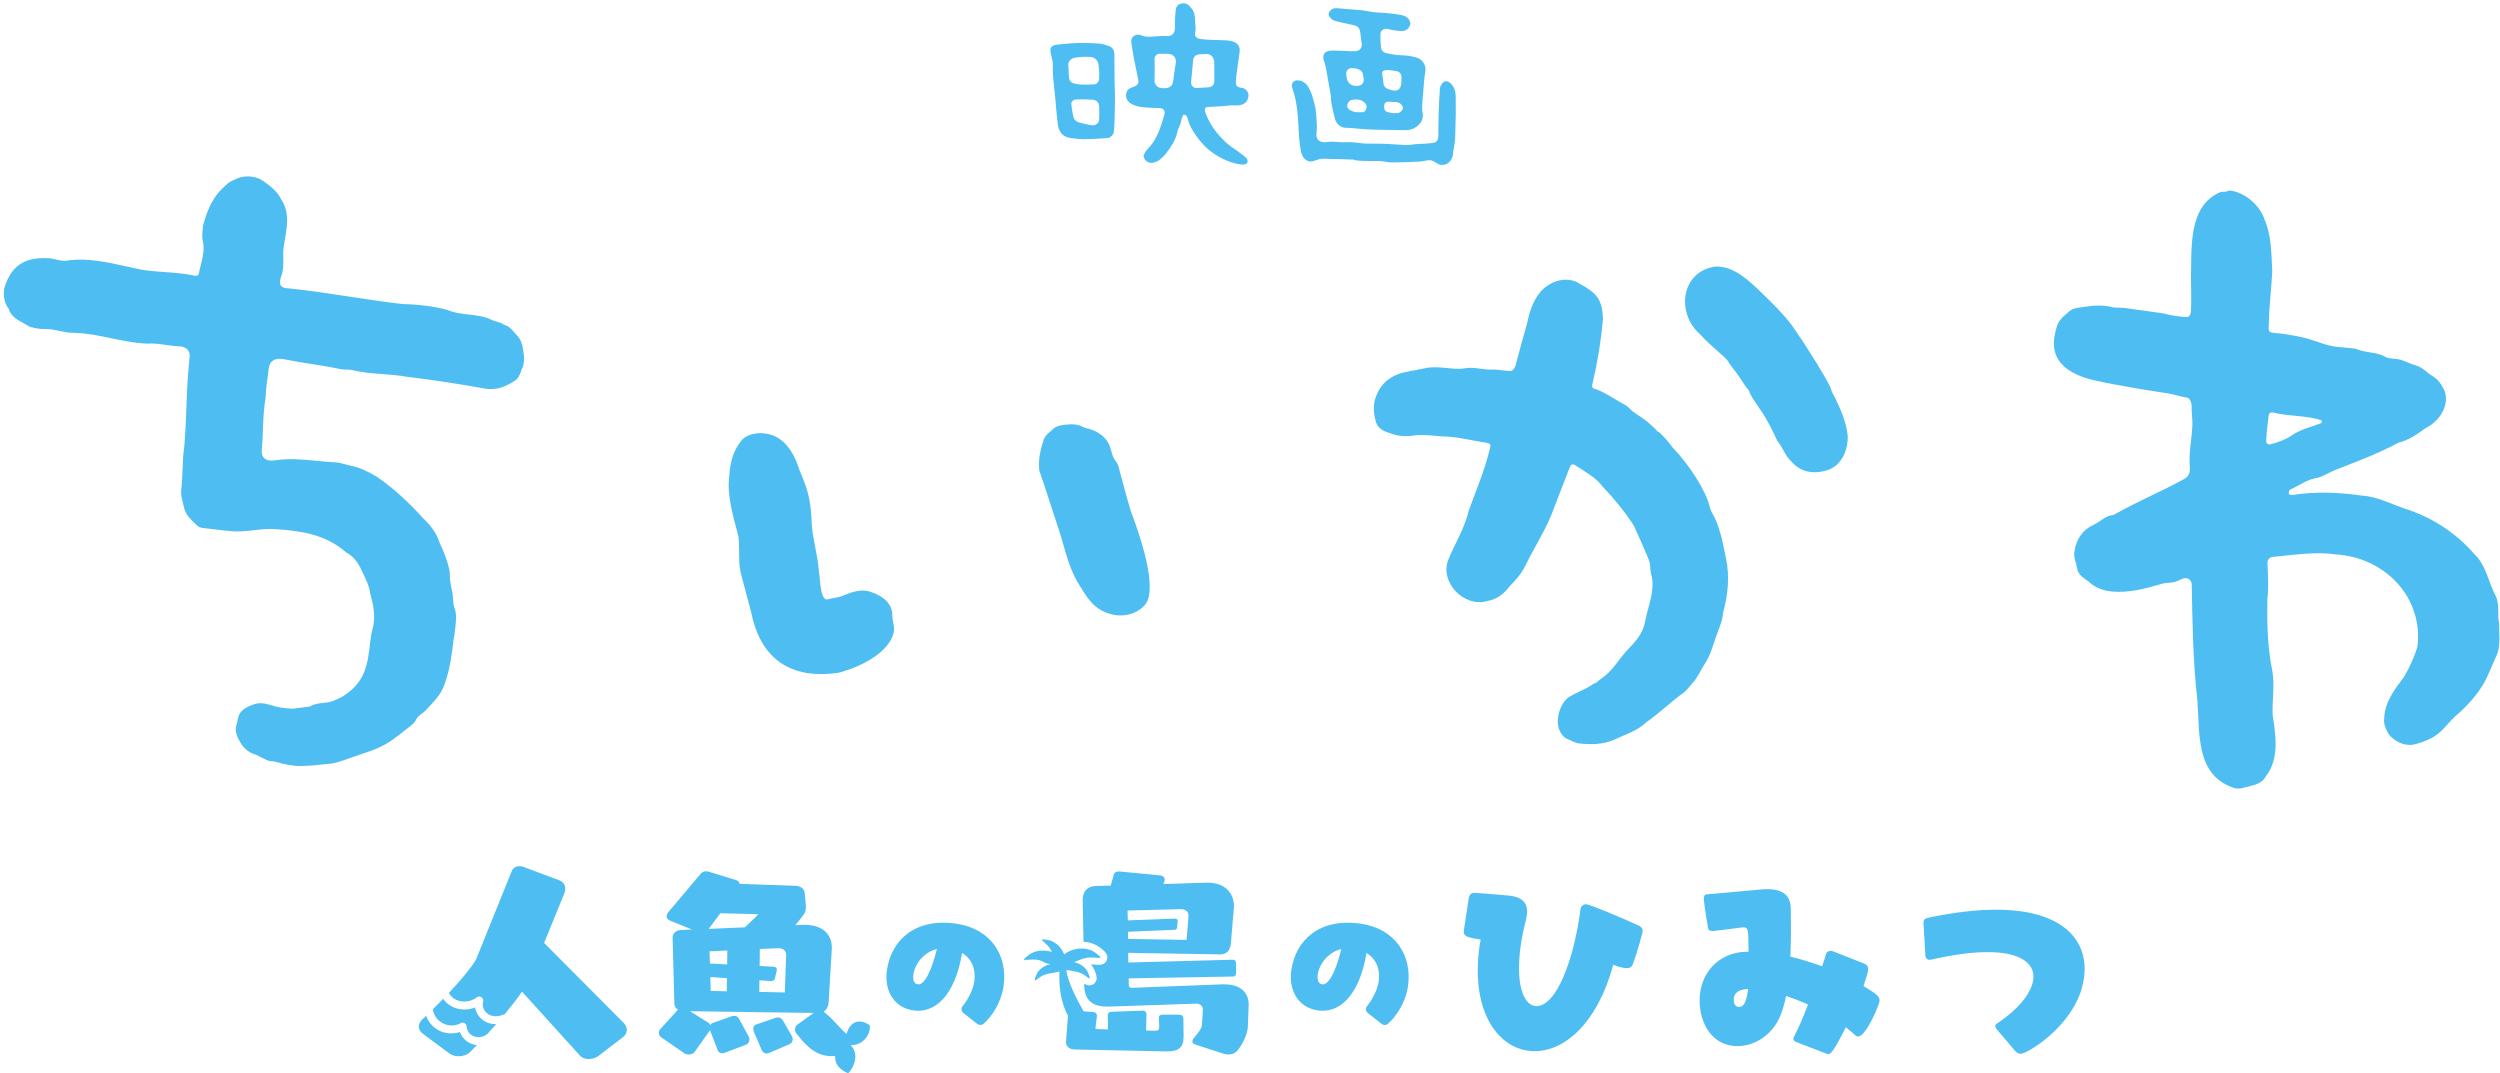 <svg 
 xmlns="http://www.w3.org/2000/svg"
 xmlns:xlink="http://www.w3.org/1999/xlink"
 width="573px" height="246px">
<path fill-rule="evenodd"  fill="rgb(78, 190, 242)"
 d="M572.426,149.699 C571.845,151.159 571.155,152.575 570.549,154.026 C569.116,157.686 566.472,160.794 563.596,163.450 C562.509,164.246 561.003,165.989 560.188,166.878 C558.155,169.092 556.228,169.787 553.723,170.534 C551.580,171.174 549.542,170.258 548.072,168.930 C547.157,168.104 546.200,165.932 546.458,164.748 C546.540,160.975 548.746,158.143 550.924,155.244 C552.256,153.073 553.278,150.723 554.070,148.302 C555.495,136.853 546.587,127.750 535.353,127.069 C530.611,126.391 525.918,127.176 521.249,127.609 C520.154,127.642 519.668,128.191 519.712,129.266 C519.823,131.943 520.002,134.622 519.684,137.283 C519.577,142.849 519.700,148.413 520.840,153.888 C521.376,157.214 520.766,160.546 520.894,163.885 C521.599,168.575 522.485,173.881 519.339,177.914 C518.153,180.098 515.743,180.009 513.705,180.703 C513.279,180.710 512.878,180.717 512.452,180.724 C503.184,177.996 504.222,168.368 503.642,160.568 C502.631,151.662 502.500,142.886 502.346,133.926 C502.329,132.971 501.402,132.280 500.490,132.565 C499.551,132.859 499.470,133.087 498.407,133.401 C498.050,133.507 496.173,133.622 495.805,133.726 C493.361,134.418 490.796,135.187 488.232,135.484 C484.288,135.941 481.076,135.535 478.754,133.320 C477.604,132.488 476.272,131.780 476.069,130.227 C475.806,128.555 475.189,128.007 475.491,126.188 C475.918,123.622 477.304,121.424 479.847,120.294 C481.377,119.576 482.610,118.191 484.359,118.028 C484.486,118.028 484.614,117.915 484.739,117.850 C490.779,114.496 494.994,112.854 500.603,109.797 C501.945,109.066 501.970,107.771 501.918,107.178 C501.607,103.630 502.360,100.972 502.494,97.304 C502.539,96.068 502.266,94.210 502.311,92.977 C502.349,92.417 501.898,91.214 501.335,91.149 C499.514,90.903 498.458,90.371 496.639,90.113 C493.980,89.737 485.371,88.394 479.997,87.162 C474.401,85.880 469.473,82.905 471.027,76.364 C471.462,74.534 471.526,74.081 472.656,72.799 C472.921,72.498 473.648,71.962 473.928,71.671 C475.019,70.545 476.014,70.609 477.379,70.388 C479.821,69.992 481.973,69.811 484.373,70.454 C484.789,70.565 486.320,70.487 486.962,70.586 C488.652,70.847 490.834,71.095 492.575,71.362 C494.443,71.649 495.783,71.743 497.296,72.182 C498.573,72.439 499.213,72.522 500.509,72.638 C501.629,72.816 502.117,72.456 502.181,71.105 C502.297,68.626 502.177,66.159 502.171,63.678 C502.366,56.897 501.432,47.119 509.000,43.991 C509.340,43.908 509.734,44.007 510.083,43.949 C510.483,43.862 510.899,43.623 511.274,43.678 C514.770,44.269 517.896,47.012 519.052,50.340 C520.649,54.066 520.583,58.150 520.805,62.137 C520.617,66.245 520.047,70.281 520.017,74.432 C520.010,75.434 519.661,76.180 521.105,76.287 C522.732,76.407 526.174,76.875 528.709,77.569 C531.040,78.207 533.220,79.256 535.621,79.489 C537.038,79.646 538.480,79.724 539.885,79.919 C542.104,80.949 544.673,80.561 546.818,81.847 C547.847,82.329 549.240,82.137 550.337,82.491 C551.490,82.885 552.594,83.433 553.761,83.771 C555.323,84.224 556.314,85.487 557.632,86.263 C558.756,86.926 559.390,87.889 560.018,88.968 C561.866,92.434 559.189,96.619 555.945,98.104 C554.023,99.561 552.064,100.880 549.684,101.482 C544.800,104.126 539.962,105.843 534.837,107.888 C533.630,108.369 532.398,109.309 530.771,109.594 C528.661,109.963 526.978,111.305 525.006,112.158 C524.940,112.187 524.683,112.364 524.657,112.601 C524.631,112.839 524.493,113.035 524.675,113.277 C524.859,113.522 525.491,113.446 525.623,113.426 C530.892,112.608 536.090,112.856 541.341,113.590 C545.147,113.812 548.596,115.831 552.209,116.920 C558.014,118.940 563.111,122.384 567.129,127.005 C569.794,129.491 570.297,133.275 571.923,136.402 C573.007,138.467 572.335,140.738 572.799,142.968 C572.753,145.197 573.145,147.553 572.426,149.699 ZM525.167,99.876 C527.201,98.417 529.635,97.886 531.937,97.009 C532.279,96.879 532.266,96.389 531.917,96.278 C528.417,95.167 524.636,95.471 521.045,94.564 C520.348,94.436 520.031,94.655 519.959,95.354 C519.778,97.282 519.436,99.170 519.417,101.102 C519.412,101.603 519.881,101.973 520.365,101.843 C522.080,101.384 523.698,100.839 525.167,99.876 ZM463.177,241.534 C462.757,241.534 462.245,241.348 461.873,240.882 L457.683,235.952 C457.403,235.626 457.310,235.347 457.310,235.161 C457.310,234.696 457.822,234.556 457.962,234.417 C463.130,230.927 466.063,226.973 466.063,223.856 C466.063,220.600 462.804,218.227 455.588,218.227 C452.189,218.227 447.906,218.739 442.644,219.948 C442.505,219.995 442.412,219.995 442.273,219.995 C441.807,219.995 441.341,219.715 441.295,219.018 L440.876,211.760 L440.876,211.574 C440.876,210.737 441.202,210.504 442.086,210.318 C448.045,209.062 453.166,208.504 457.497,208.504 C472.022,208.504 477.796,214.785 477.796,222.042 C477.796,233.718 464.760,241.534 463.177,241.534 ZM425.905,237.579 C425.671,237.579 425.439,237.487 425.253,237.300 C424.555,236.649 423.809,236.044 423.065,235.440 C420.132,241.302 419.527,241.581 419.061,241.581 C418.875,241.581 418.688,241.534 418.455,241.441 L411.704,238.835 C411.286,238.696 411.053,238.417 411.053,238.091 C411.053,237.905 411.099,237.673 411.239,237.487 C412.124,235.858 413.287,233.161 414.405,230.229 C412.729,229.485 411.053,228.833 409.377,228.276 C409.051,229.857 408.632,231.299 408.166,232.555 C406.304,237.253 402.160,239.766 398.250,239.766 C392.245,239.766 389.544,234.323 389.544,229.345 C389.544,223.251 393.641,218.367 400.159,218.134 L400.764,218.134 C400.764,212.691 400.624,212.551 399.507,212.551 C399.274,212.551 398.995,212.598 398.669,212.644 C397.040,212.877 392.989,213.389 392.570,213.389 C391.639,213.389 391.499,212.970 391.453,212.551 C391.453,212.551 390.707,208.225 390.522,206.271 L390.522,205.945 C390.522,205.248 390.754,205.015 391.220,204.968 C391.919,204.968 398.809,204.271 403.743,203.852 C404.209,203.806 404.674,203.806 405.094,203.806 C408.725,203.806 410.447,205.248 410.447,208.411 C410.447,209.807 410.494,211.295 410.494,212.924 C410.494,214.924 410.447,217.111 410.355,219.250 C412.776,219.855 415.243,220.600 417.618,221.483 C418.036,220.320 418.362,219.297 418.549,218.553 C418.688,218.180 419.107,217.948 419.619,217.948 C419.759,217.948 419.945,217.994 420.132,218.041 L427.209,220.832 C427.720,221.018 428.186,221.391 428.186,222.135 C428.186,222.693 427.767,224.088 427.115,225.996 C430.095,227.810 430.793,228.368 430.793,229.299 C430.793,230.368 427.627,237.579 425.905,237.579 ZM399.972,226.741 C398.389,226.880 397.365,227.717 397.365,229.159 C397.365,230.741 398.343,230.788 398.529,230.788 C400.019,230.788 400.345,228.880 400.671,226.694 C400.438,226.694 400.159,226.694 399.972,226.741 ZM417.980,107.988 C415.188,108.697 412.464,107.983 410.613,105.802 C409.101,104.502 408.637,102.486 407.339,101.017 C406.264,98.656 405.055,96.196 403.550,94.022 C402.755,92.787 401.722,91.501 401.013,90.001 C400.906,89.777 400.899,89.542 400.796,89.380 C400.723,89.266 400.239,88.802 400.166,88.687 C398.935,86.769 397.971,85.350 396.704,83.798 C396.396,83.421 396.109,82.772 395.676,82.298 C395.275,81.858 393.798,80.618 392.218,79.161 C391.303,78.318 390.354,77.402 389.558,76.527 C384.098,71.679 385.311,62.142 393.223,61.083 C397.502,60.962 400.993,64.443 403.857,67.197 C406.327,69.596 408.535,71.728 410.616,74.451 C411.066,75.040 411.859,76.276 412.273,76.896 C412.567,77.335 412.714,77.439 412.987,77.897 C415.149,81.293 417.505,84.865 419.507,88.681 C419.623,88.902 419.679,89.352 419.792,89.573 C419.848,89.683 419.966,90.007 420.025,90.116 C421.915,93.634 423.270,97.057 423.513,100.128 C423.486,103.786 421.729,107.265 417.980,107.988 ZM394.570,123.171 C394.777,123.917 395.099,125.579 395.620,128.070 C396.471,132.141 396.051,136.385 394.944,140.374 C394.827,142.393 393.876,144.215 393.251,146.125 C392.532,148.183 391.975,150.274 390.741,152.146 C389.752,153.646 389.101,155.350 387.916,156.569 C387.326,157.175 386.711,158.162 385.803,158.821 C382.785,161.014 380.419,163.361 377.363,165.524 C375.343,167.492 372.629,168.287 370.120,169.472 C367.490,170.680 364.727,170.686 361.932,170.399 C361.573,170.362 361.105,170.210 360.795,170.077 C360.091,169.776 359.664,169.535 358.923,169.223 C358.730,169.141 358.327,168.727 358.294,168.693 C355.841,166.205 357.389,161.228 359.606,159.771 C361.017,158.845 363.690,157.868 365.028,156.856 C365.418,156.560 365.632,156.674 365.974,156.375 C366.348,156.049 366.477,155.902 366.890,155.628 C369.654,153.792 370.818,151.304 373.094,148.870 C374.860,147.047 376.578,145.179 377.046,142.491 C377.738,138.778 379.569,135.080 378.357,131.258 C378.283,130.979 378.243,130.331 378.238,130.052 C378.219,128.915 377.911,128.292 377.496,127.314 C376.509,124.990 375.499,122.676 374.436,120.386 C372.354,117.223 370.005,114.331 367.382,111.589 C365.714,109.379 363.419,108.209 361.166,106.709 C360.251,106.099 359.987,106.586 359.770,107.159 C358.376,110.826 356.897,114.473 355.520,118.146 C353.859,122.152 351.482,125.774 349.607,129.670 C348.728,131.469 347.416,132.939 346.036,134.357 C344.665,136.153 343.054,137.409 340.782,137.781 C335.641,139.255 329.998,133.557 331.904,128.422 C333.446,124.561 335.715,121.090 336.659,116.969 C338.422,112.116 340.246,107.947 341.467,102.886 C341.762,101.842 341.720,101.781 340.686,101.468 C337.294,100.997 334.037,100.055 330.602,100.032 C329.872,100.028 325.935,99.427 323.609,99.881 C322.451,100.053 320.591,99.957 319.329,99.538 C317.342,98.879 315.594,98.492 315.196,96.009 C314.814,94.912 314.795,92.713 315.121,91.636 C315.969,88.829 317.531,86.922 320.264,85.827 C321.963,85.146 324.346,84.913 326.490,84.416 C329.610,83.692 333.150,84.892 335.684,84.422 C337.833,84.024 339.945,84.791 341.842,84.708 C343.422,84.639 344.660,85.025 346.257,85.025 C346.820,85.025 347.264,84.131 347.400,83.633 C348.318,80.272 349.100,77.198 350.076,73.853 C350.520,71.516 351.340,69.160 352.774,67.258 C354.871,64.507 359.063,62.989 362.143,65.082 C365.977,67.172 367.298,68.673 367.391,73.179 C366.939,78.306 366.118,83.201 364.946,88.209 C364.749,89.053 365.440,89.097 365.901,89.237 C368.302,90.193 370.228,91.611 372.502,92.829 C373.232,93.220 373.804,94.062 374.477,94.472 C376.111,95.648 377.204,96.216 378.658,97.618 C379.321,98.257 379.617,98.535 379.718,98.676 C379.998,99.068 380.138,98.918 380.427,99.198 C381.411,100.150 382.469,101.297 383.255,102.434 C387.221,106.523 390.918,112.447 391.792,115.848 C392.530,118.719 392.881,117.081 394.570,123.171 ZM333.648,26.820 C333.586,27.520 333.603,30.058 333.523,31.671 C333.466,32.823 333.217,33.722 333.060,34.869 C333.024,35.129 333.046,35.400 332.985,35.653 C332.833,36.288 332.543,36.842 332.026,37.280 C331.337,37.864 330.259,37.980 329.502,37.512 C329.232,37.345 328.946,37.202 328.680,37.028 C328.096,36.646 327.484,36.670 326.829,36.814 C326.233,36.945 325.621,37.035 325.012,37.061 C323.046,37.143 321.078,37.229 319.110,37.230 C318.243,37.231 317.377,37.025 316.509,36.924 C316.247,36.894 315.980,36.898 315.715,36.897 C313.860,36.887 311.1,36.988 310.167,36.582 C310.111,36.569 310.050,36.572 309.991,36.571 C307.700,36.502 305.410,36.411 303.118,36.384 C302.615,36.378 302.093,36.557 301.609,36.732 C300.880,36.997 300.213,37.213 299.457,36.732 C298.662,36.227 298.332,35.481 298.171,34.643 C297.767,32.534 297.689,30.638 297.583,28.499 C297.463,26.071 297.237,23.649 296.552,21.298 C296.437,20.904 296.288,20.521 296.170,20.129 C295.864,19.118 296.454,18.354 297.504,18.416 C298.382,18.467 299.109,18.887 299.610,19.565 C300.021,20.120 300.332,20.770 300.575,21.419 C300.883,22.241 301.097,23.100 301.313,23.953 C301.457,24.520 301.574,25.100 301.628,25.682 C301.728,26.764 301.793,27.851 301.831,28.938 C301.849,29.462 301.782,29.990 301.736,30.515 C301.653,31.486 301.953,32.191 302.743,32.467 C303.193,32.623 303.737,32.634 304.216,32.561 C305.071,32.430 305.900,32.471 306.758,32.556 C307.810,32.661 308.881,32.552 309.941,32.610 C310.959,32.665 311.970,32.858 312.988,32.911 C314.017,32.964 315.052,32.893 316.084,32.925 C317.584,32.972 319.086,33.021 320.580,33.149 C321.580,33.234 322.554,33.319 323.563,33.149 C324.539,32.986 325.545,33.008 326.538,32.934 C327.207,32.884 327.880,32.839 328.543,32.738 C329.186,32.639 329.648,32.060 329.661,31.355 C329.695,29.591 329.677,27.826 329.733,26.063 C329.794,24.130 329.895,22.197 330.026,20.267 C330.050,19.913 330.247,19.534 330.461,19.235 C331.004,18.478 331.726,18.422 332.425,19.051 C333.398,19.927 333.668,21.067 333.652,22.324 C333.633,23.823 333.709,26.121 333.648,26.820 ZM326.269,20.280 C326.141,21.769 326.026,23.016 325.945,24.507 C325.920,24.966 326.009,25.434 326.075,25.894 C326.192,26.711 326.092,27.469 325.575,28.145 C324.740,29.236 323.630,29.788 322.264,29.831 C321.674,29.849 320.494,29.816 320.494,29.807 C317.994,29.757 315.491,29.774 312.997,29.631 C311.451,29.543 309.915,29.309 308.357,29.283 C307.263,29.265 306.248,28.363 305.980,27.231 C305.557,25.438 305.056,23.897 305.021,22.033 C305.020,21.975 305.022,21.915 305.012,21.857 C304.633,19.690 304.261,17.522 303.864,15.358 C303.780,14.900 303.621,14.451 303.462,14.011 C302.967,12.636 303.573,11.661 305.058,11.605 C306.174,11.563 307.295,11.658 308.413,11.689 C309.179,11.710 309.946,11.758 310.710,11.735 C311.631,11.708 312.254,10.888 312.111,10.001 C311.989,9.249 311.875,8.494 311.809,7.736 C311.693,6.384 311.282,5.950 309.969,5.697 C308.698,5.453 307.441,5.139 306.182,4.842 C305.620,4.709 305.150,4.410 304.799,3.946 C304.424,3.452 304.430,2.967 304.840,2.507 C305.233,2.065 305.737,1.827 306.333,1.870 C307.681,1.968 309.028,2.076 310.373,2.204 C311.475,2.309 312.595,2.353 313.669,2.593 C315.398,2.980 317.161,2.863 318.895,3.105 C319.701,3.218 320.513,3.309 321.309,3.473 C321.699,3.553 322.093,3.725 322.425,3.946 C323.030,4.350 323.369,5.178 323.211,5.675 C322.945,6.518 322.269,7.115 321.426,7.111 C320.671,7.107 319.914,7.001 319.164,6.900 C318.765,6.847 318.382,6.693 317.985,6.614 C317.251,6.467 316.414,6.999 316.393,7.747 C316.363,8.831 316.406,9.928 316.557,11.000 C316.646,11.633 317.174,12.089 317.829,12.209 C318.893,12.403 319.946,12.634 321.046,12.658 C322.233,12.684 323.424,12.832 324.585,13.155 C325.840,13.502 327.022,14.803 326.675,16.526 C326.428,17.756 326.378,19.026 326.269,20.280 ZM312.513,17.753 C312.469,17.533 312.417,17.314 312.393,17.092 C312.320,16.432 311.877,16.059 311.323,15.855 C310.883,15.694 310.393,15.638 309.921,15.600 C309.138,15.537 308.494,16.197 308.554,16.969 C308.582,17.321 308.623,17.675 308.703,18.018 C308.957,19.091 309.743,19.693 310.861,19.699 C312.179,19.707 312.768,19.012 312.513,17.753 ZM312.757,23.523 C311.924,22.715 310.875,22.718 309.851,22.904 C309.305,23.004 308.911,23.470 308.801,24.059 C308.696,24.620 309.048,25.026 309.464,25.251 C309.919,25.496 310.486,25.716 310.978,25.716 C311.470,25.716 311.939,25.707 312.291,25.721 C312.834,25.742 313.157,25.082 313.211,24.596 C313.270,24.068 313.054,23.811 312.757,23.523 ZM321.212,17.702 C321.205,16.902 320.756,16.397 319.952,16.270 C319.292,16.167 317.615,15.872 317.041,16.247 C316.672,16.489 316.821,17.359 316.980,18.112 C317.020,18.299 317.042,18.493 317.051,18.685 C317.115,20.064 317.607,20.256 318.888,20.632 C320.033,20.968 320.974,20.779 321.180,19.139 C321.252,18.566 321.216,18.283 321.212,17.702 ZM320.739,23.621 C320.192,23.312 319.612,23.424 319.041,23.369 C317.649,23.158 317.242,23.460 317.242,24.445 C317.242,25.430 317.638,25.685 318.883,25.871 C319.383,25.965 319.915,25.954 320.426,25.911 C320.878,25.873 321.542,25.203 321.548,24.827 C321.557,24.253 321.230,23.899 320.739,23.621 ZM311.996,211.726 C319.699,212.883 323.783,218.930 322.695,226.158 C322.149,229.786 320.031,233.001 318.093,234.671 C317.693,235.016 317.101,235.013 316.686,234.687 L313.499,232.183 C313.003,231.794 312.932,231.081 313.331,230.592 C314.449,229.221 315.689,226.997 315.994,224.966 C316.408,222.220 315.443,219.784 313.208,218.413 C311.472,228.722 306.645,232.284 302.016,231.588 C297.350,230.887 295.311,226.738 295.980,222.292 C297.003,215.498 302.410,210.286 311.996,211.726 ZM303.063,225.610 C304.474,225.822 306.146,222.822 307.427,217.507 C304.468,218.245 302.404,220.892 302.056,223.205 C301.888,224.325 302.015,225.453 303.063,225.610 ZM283.933,240.408 C283.267,241.338 282.469,241.692 281.583,241.692 C281.140,241.692 280.652,241.604 280.165,241.426 L273.914,239.389 C273.470,239.256 273.293,238.946 273.293,238.636 C273.293,238.459 273.382,238.237 273.514,238.060 C274.845,236.465 275.465,235.712 275.510,234.649 L275.687,231.504 L275.687,231.415 C275.687,230.485 275.022,230.042 274.180,230.042 L274.047,230.042 L254.319,230.706 L253.699,230.706 C251.615,230.706 248.600,230.175 248.512,225.966 L248.502,225.416 C248.851,225.659 249.215,225.850 249.697,225.850 C250.237,225.850 250.742,225.588 251.050,225.148 C251.607,224.351 251.289,223.486 250.982,222.649 C250.766,222.062 250.447,221.521 250.041,221.040 C250.062,221.040 250.083,221.039 250.104,221.039 C250.484,221.039 250.854,221.072 251.180,221.100 C251.456,221.124 251.695,221.144 251.916,221.144 C253.216,221.144 253.620,220.259 253.713,219.988 C254.140,218.741 253.098,217.934 252.178,217.221 C251.099,216.386 249.772,215.929 248.329,215.850 L248.158,206.343 L248.158,206.210 C248.158,204.216 249.310,203.109 251.172,203.065 L254.585,202.976 L255.250,200.540 C255.428,199.920 255.870,199.743 256.359,199.743 L256.580,199.743 L265.801,200.628 C266.643,200.717 266.954,201.116 266.954,201.603 C266.954,201.825 266.910,202.046 266.777,202.312 L266.643,202.622 L276.530,202.312 L276.839,202.312 C280.785,202.312 282.824,204.704 282.824,207.761 C282.824,207.938 282.780,208.159 282.780,208.336 L282.115,216.266 C281.982,217.860 281.096,218.746 279.676,218.746 L279.588,218.746 L258.575,218.392 L258.619,220.606 L282.526,219.966 C282.970,219.966 283.280,220.233 283.280,220.587 L283.324,223.068 C283.324,223.466 283.059,223.820 282.659,223.820 L258.708,224.239 L258.708,225.612 C258.708,226.232 258.974,226.410 259.461,226.410 L280.076,225.612 L280.563,225.612 C284.509,225.612 286.193,227.650 286.193,230.175 L286.193,230.352 L286.016,235.225 C285.971,236.864 285.041,238.813 283.933,240.408 ZM271.963,215.424 L272.406,210.064 L272.406,209.887 C272.406,209.045 271.874,208.381 270.633,208.381 L270.500,208.381 L258.442,208.691 L258.486,210.950 L269.259,210.551 C269.658,210.551 269.924,210.729 269.924,211.039 L269.924,211.127 L269.791,212.634 C269.747,212.988 269.437,213.121 269.037,213.121 L258.530,213.564 L258.530,215.202 L271.963,215.424 ZM282.640,24.149 C281.918,24.098 281.181,24.277 280.450,24.322 C279.540,24.378 278.269,24.462 277.358,24.483 C276.345,24.507 275.812,24.662 276.368,26.051 C276.923,27.439 277.862,29.656 280.893,32.560 C281.756,33.387 282.818,34.008 283.782,34.732 C284.417,35.209 285.067,35.675 285.652,36.209 C285.852,36.392 285.986,36.780 285.954,37.052 C285.907,37.460 285.553,37.681 285.127,37.715 C284.951,37.729 284.774,37.723 284.597,37.722 C283.038,37.550 281.324,37.009 279.627,36.073 C278.119,35.241 276.153,33.916 274.282,31.288 C272.356,28.585 272.339,27.464 272.141,26.945 C272.007,26.593 271.800,26.321 271.375,26.290 C270.942,26.260 270.720,27.956 270.580,28.309 C270.322,28.963 269.993,29.603 269.842,30.282 C269.431,32.129 268.425,33.653 267.299,35.108 C266.840,35.701 266.284,36.244 265.687,36.698 C265.286,37.003 264.751,37.177 264.249,37.293 C263.389,37.491 262.580,37.027 262.196,36.173 C262.115,35.990 262.079,35.713 262.160,35.546 C262.385,35.084 262.608,34.582 262.965,34.229 C264.657,32.554 265.587,30.476 266.277,28.259 C266.483,27.596 266.677,26.929 266.879,26.265 C267.131,25.433 266.697,24.821 265.829,24.781 C264.569,24.724 263.303,24.716 262.050,24.587 C261.041,24.482 260.030,24.256 259.153,23.704 C258.328,23.185 257.951,22.362 258.129,21.431 C258.298,20.539 258.812,20.275 259.556,19.995 C259.694,19.943 259.839,19.907 259.973,19.846 C260.746,19.494 261.054,19.113 260.888,18.272 C260.575,16.691 260.147,14.749 259.851,13.166 C259.635,12.012 259.453,10.851 259.287,9.689 C259.136,8.634 260.024,7.800 261.086,7.967 C261.203,7.985 261.327,7.996 261.431,8.045 C262.643,8.622 263.907,8.406 265.170,8.316 C265.963,8.259 266.763,8.222 267.556,8.263 C268.499,8.313 269.224,7.742 269.287,6.578 C269.317,6.021 269.292,5.461 269.292,4.902 C269.267,4.899 269.381,3.157 269.472,2.289 C269.542,1.618 269.921,1.063 270.514,0.881 C271.135,0.690 271.838,0.662 272.423,1.193 C273.283,1.972 273.842,2.870 273.872,4.066 C273.893,4.910 273.990,5.752 274.034,6.596 C274.046,6.826 274.012,7.064 273.962,7.290 C273.752,8.228 274.129,8.828 275.105,8.944 C276.070,9.059 277.044,9.110 278.016,9.154 C279.047,9.201 280.081,9.175 281.110,9.244 C281.660,9.281 282.229,9.380 282.743,9.573 C283.786,9.965 284.271,10.797 284.126,11.866 C283.914,13.420 283.664,15.275 283.439,16.828 C283.364,17.343 283.282,18.166 283.258,18.686 C283.216,19.576 283.476,19.922 284.229,20.065 C284.481,20.113 284.962,20.178 285.184,20.315 C286.021,20.831 286.327,21.488 286.084,22.431 C285.687,23.975 284.303,24.266 282.640,24.149 ZM267.569,12.331 C266.985,12.367 266.396,12.311 265.810,12.313 C265.071,12.317 264.562,12.945 264.616,13.730 C264.670,14.520 264.680,16.102 264.654,16.103 C264.654,16.747 264.646,17.880 264.615,18.523 C264.594,18.973 264.795,19.288 265.056,19.623 C265.541,20.245 266.286,20.180 266.939,20.213 C267.718,20.251 268.488,19.904 268.745,19.178 C268.841,18.905 268.885,18.610 268.932,18.322 C269.115,17.196 269.250,15.664 269.476,14.547 C269.755,13.169 268.748,12.257 267.569,12.331 ZM278.324,16.279 C278.320,16.279 278.316,16.279 278.311,16.279 C278.311,15.575 278.334,14.870 278.306,14.167 C278.269,13.241 277.528,12.246 276.334,12.376 C275.926,12.421 275.513,12.434 275.102,12.445 C274.059,12.474 273.557,12.922 273.448,13.973 C273.298,15.428 273.183,17.193 273.015,18.647 C272.910,19.560 273.393,20.187 274.333,20.168 C275.208,20.150 276.082,20.056 276.956,20.001 C277.802,19.949 278.303,19.453 278.321,18.608 C278.336,17.934 278.324,16.954 278.324,16.279 ZM259.329,117.548 C261.270,122.638 265.464,134.876 262.482,138.578 L262.479,138.582 C261.231,140.016 259.476,140.848 257.582,141.023 C255.988,141.170 254.295,140.854 252.720,140.039 C250.271,138.836 248.897,136.571 247.568,134.380 C247.341,134.004 247.114,133.631 246.884,133.264 C245.345,130.564 244.494,127.573 243.670,124.679 C243.453,123.913 243.227,123.120 242.993,122.346 C242.270,120.195 241.556,117.995 240.865,115.868 C240.004,113.215 239.113,110.471 238.196,107.790 C237.979,105.815 238.292,103.570 239.120,101.091 C239.371,100.049 240.092,99.439 240.789,98.850 C240.999,98.673 241.216,98.489 241.413,98.298 C242.002,97.727 242.754,97.558 243.751,97.381 C243.947,97.345 244.154,97.336 244.355,97.326 C244.485,97.320 244.605,97.316 244.721,97.302 C246.198,97.128 247.376,97.351 248.604,98.047 C251.751,98.627 253.983,100.463 254.575,102.961 C254.638,103.157 254.698,103.363 254.758,103.567 C254.989,104.361 255.207,105.111 255.800,105.796 C256.238,106.302 256.408,107.024 256.573,107.722 C256.636,107.988 256.700,108.262 256.779,108.517 C257.059,109.516 257.326,110.515 257.593,111.515 C258.097,113.398 258.617,115.345 259.212,117.237 C259.222,117.267 259.263,117.373 259.329,117.548 ZM255.313,30.105 C255.269,30.804 254.593,31.580 253.838,31.639 C252.141,31.769 250.440,31.879 248.740,31.902 C247.688,31.916 246.632,31.780 245.583,31.668 C243.365,31.432 242.639,30.031 242.432,28.362 C242.151,26.092 241.999,23.805 241.779,21.527 C241.654,20.244 241.473,18.966 241.373,17.681 C241.301,16.745 241.277,15.800 241.311,14.863 C241.350,13.744 240.819,12.772 240.753,11.555 C240.687,10.338 241.960,10.245 242.967,10.157 C244.376,10.034 245.786,9.884 247.198,9.855 C248.755,9.823 250.320,9.858 251.873,9.976 C252.652,10.035 253.433,10.285 254.173,10.558 C255.032,10.874 255.421,11.561 255.419,12.492 C255.416,14.520 255.436,16.547 255.462,18.575 C255.480,19.924 255.555,21.274 255.551,22.623 C255.547,24.327 255.498,26.031 255.450,27.735 C255.428,28.525 255.362,29.315 255.313,30.105 ZM246.031,26.796 C246.224,27.566 246.851,27.981 247.623,28.158 C248.195,28.290 248.764,28.439 249.340,28.555 C249.742,28.636 250.152,28.725 250.558,28.721 C251.267,28.716 251.908,28.089 251.928,27.378 C251.957,26.379 251.962,25.378 251.923,24.380 C251.888,23.472 251.230,22.866 250.325,22.844 C249.735,22.829 248.555,22.803 248.555,22.784 C247.936,22.784 247.317,22.784 246.698,22.784 C246.090,22.785 245.485,23.280 245.545,23.856 C245.646,24.843 245.789,25.835 246.031,26.796 ZM251.749,14.631 C251.597,13.810 250.860,13.131 250.056,13.067 C248.730,12.963 247.402,12.981 246.098,13.294 C245.381,13.466 244.822,14.177 244.855,14.813 C244.908,15.838 244.956,16.590 245.002,17.616 C245.039,18.454 245.465,18.989 246.285,19.154 C246.801,19.258 247.326,19.360 247.850,19.375 C248.815,19.404 249.787,19.425 250.747,19.341 C251.483,19.277 251.909,18.696 251.934,17.942 C251.949,17.501 251.937,17.059 251.937,16.618 C251.962,16.615 251.886,15.373 251.749,14.631 ZM241.100,218.197 C241.024,218.040 240.953,217.882 240.867,217.724 C239.877,215.890 237.293,214.995 240.061,215.419 C241.960,215.710 243.298,217.221 243.909,218.721 C245.540,217.413 248.879,216.671 251.206,218.473 C253.754,220.447 250.958,219.000 248.641,219.627 C247.738,219.871 246.920,220.208 246.200,220.511 C247.538,220.826 248.942,221.694 249.494,223.195 C250.342,225.507 249.119,223.436 247.362,222.902 C246.239,222.560 245.168,222.469 244.410,222.300 C244.635,224.917 246.921,229.286 248.357,231.807 L250.576,231.947 C251.108,231.991 251.418,232.390 251.418,232.744 L251.418,232.833 L251.064,235.845 L253.945,235.934 L253.901,232.700 C253.901,232.213 254.167,231.903 254.743,231.903 L261.880,231.637 C262.457,231.637 262.767,231.991 262.767,232.390 L262.679,236.199 L264.673,236.244 L264.851,236.244 C265.471,236.244 265.693,236.022 265.693,235.358 L265.693,235.181 L265.604,233.364 L265.604,233.276 C265.604,232.744 265.959,232.567 266.402,232.567 L270.171,232.567 C270.880,232.567 271.235,232.877 271.235,233.409 L271.279,237.484 L271.279,237.617 C271.279,240.098 270.171,240.984 267.467,240.984 L267.244,240.984 L246.187,240.541 C245.123,240.497 244.325,239.831 244.325,238.857 L244.325,238.724 L244.781,232.806 C242.838,229.286 242.708,225.046 242.827,222.682 C242.074,222.914 240.848,222.976 239.558,223.368 C237.801,223.902 236.578,225.973 237.427,223.661 C237.978,222.160 239.382,221.292 240.720,220.977 C239.1,220.674 239.182,220.337 238.279,220.093 C235.962,219.466 233.166,220.913 235.714,218.939 C237.324,217.692 239.420,217.664 241.100,218.197 ZM225.402,234.671 C225.003,235.016 224.411,235.013 223.996,234.687 L220.808,232.183 C220.313,231.794 220.242,231.081 220.640,230.592 C221.759,229.221 222.999,226.997 223.304,224.966 C223.717,222.220 222.753,219.784 220.518,218.413 C218.782,228.722 213.955,232.284 209.325,231.588 C204.660,230.887 202.621,226.738 203.290,222.292 C204.313,215.498 209.720,210.286 219.305,211.726 C227.009,212.883 231.092,218.930 230.005,226.158 C229.459,229.786 227.341,233.001 225.402,234.671 ZM209.366,223.205 C209.198,224.325 209.324,225.453 210.373,225.610 C211.784,225.822 213.456,222.822 214.737,217.507 C211.778,218.245 209.714,220.892 209.366,223.205 ZM192.797,154.041 C192.313,154.180 191.853,154.267 191.493,154.285 C191.176,154.325 190.863,154.359 190.553,154.388 C180.495,155.318 174.136,150.423 172.135,140.183 C171.780,138.818 171.411,137.449 171.041,136.080 C170.658,134.660 170.262,133.192 169.887,131.745 C169.616,130.698 169.464,129.603 169.435,128.491 C169.419,127.889 169.413,127.275 169.407,126.675 C169.392,125.275 169.378,123.953 169.247,123.071 C169.189,122.680 168.995,121.963 168.749,121.057 C167.940,118.065 166.584,113.057 167.144,109.250 C167.315,105.725 168.204,103.088 169.941,100.964 C170.772,99.947 172.177,99.382 174.115,99.280 C178.358,99.212 181.406,102.001 183.179,107.571 C183.307,107.892 183.440,108.220 183.574,108.549 C184.190,110.067 184.828,111.636 185.227,113.252 C185.832,115.703 185.940,117.726 186.066,120.069 L186.111,120.902 C186.275,122.425 186.572,123.962 186.860,125.449 C187.220,127.314 187.592,129.242 187.708,131.177 C187.792,131.492 187.845,132.082 187.906,132.765 C188.052,134.410 188.252,136.663 189.090,137.253 C189.289,137.393 189.513,137.426 189.773,137.361 C189.933,137.297 190.357,137.216 190.893,137.114 C191.723,136.956 192.860,136.739 193.283,136.503 C195.555,135.564 197.768,134.812 200.007,135.835 C201.379,136.300 204.590,137.757 204.524,141.148 C204.529,141.637 204.624,142.147 204.716,142.641 C204.869,143.454 205.026,144.294 204.807,145.134 C203.626,149.486 197.828,152.588 192.797,154.041 ZM169.544,202.578 L182.312,203.021 C183.863,203.065 184.396,204.039 184.440,204.704 L184.706,207.584 L184.706,207.938 C184.706,208.514 184.617,209.133 184.174,209.665 C183.863,210.064 183.066,211.171 182.268,212.057 L183.908,211.968 L184.396,211.968 C188.297,211.968 190.646,213.918 190.646,217.151 L190.646,217.594 L189.937,229.511 C189.892,230.618 189.494,231.459 188.784,231.859 C188.873,231.903 188.961,231.991 189.050,232.080 L189.449,232.427 L189.449,232.427 C190.941,233.571 193.326,236.621 194.040,236.939 C195.036,233.457 197.677,233.749 199.333,234.985 C199.639,237.236 197.672,239.618 194.961,239.568 C196.851,241.315 196.010,244.386 194.385,245.999 C191.268,244.580 191.496,242.938 191.398,241.998 C187.809,242.450 185.251,240.347 182.949,237.376 L182.949,237.375 L182.489,236.819 C182.312,236.598 182.224,236.288 182.224,235.934 C182.224,235.535 182.357,235.137 182.667,234.915 L186.479,232.169 L158.151,231.770 L162.318,234.383 C162.540,234.516 162.718,234.738 162.807,235.004 C162.895,234.738 163.072,234.560 163.338,234.471 L167.727,232.921 C167.904,232.833 168.126,232.833 168.303,232.833 C168.746,232.833 169.146,233.010 169.411,233.541 L171.629,237.617 C171.717,237.794 171.761,237.972 171.761,238.193 C171.761,238.724 171.495,239.256 171.008,239.433 L166.131,241.294 C165.954,241.382 165.776,241.382 165.555,241.382 C165.111,241.382 164.668,241.205 164.536,240.807 L162.762,236.199 L162.718,236.111 L162.629,236.288 L159.127,241.205 C158.861,241.515 158.329,241.692 157.797,241.692 C157.487,241.692 157.220,241.648 156.999,241.515 L151.546,237.750 C151.191,237.529 151.014,237.086 151.014,236.686 C151.014,236.421 151.102,236.155 151.280,235.934 L155.225,231.592 C155.270,231.504 155.314,231.459 155.403,231.415 C154.871,231.105 154.560,230.618 154.560,229.954 L154.162,214.936 L154.162,214.848 C154.162,213.874 155.048,213.209 155.979,213.165 L158.595,213.032 L153.629,211.039 C153.009,210.773 152.787,210.419 152.787,210.020 C152.787,209.665 153.009,209.266 153.275,208.956 L160.589,200.274 C160.900,199.920 161.299,199.699 161.831,199.699 C162.053,199.699 162.318,199.743 162.584,199.831 L168.791,201.736 C169.234,201.869 169.456,202.224 169.544,202.578 ZM179.874,227.473 L180.184,218.835 L180.184,218.746 C180.184,217.948 179.475,217.329 178.500,217.329 L178.411,217.329 L174.155,217.506 L174.110,221.404 L177.303,221.581 C177.791,221.626 178.056,221.847 178.056,222.246 C178.056,222.334 178.056,222.423 178.012,222.511 L177.657,224.107 C177.524,224.682 177.303,224.859 176.682,224.859 L176.416,224.859 L174.066,224.682 L174.022,227.340 L179.874,227.473 ZM162.895,227.119 L166.574,227.207 L166.619,224.195 L162.807,223.929 L162.895,227.119 ZM162.718,220.828 L166.663,221.050 L166.707,217.860 L162.629,218.037 L162.718,220.828 ZM162.673,212.589 L162.407,212.899 L170.698,212.545 C171.717,211.614 173.002,210.419 173.800,209.533 L165.111,209.311 L162.673,212.589 ZM137.202,241.997 C136.625,242.425 135.959,242.670 135.222,242.724 C135.131,242.731 135.040,242.734 134.951,242.734 C134.016,242.734 133.199,242.373 132.759,241.755 L119.640,227.281 C118.635,228.769 117.301,230.512 115.758,232.374 C114.668,232.910 113.397,233.162 112.256,232.642 C111.099,232.114 110.366,230.806 110.734,229.566 C110.943,228.859 110.050,228.046 109.393,228.536 C108.143,229.468 106.562,229.835 105.051,229.349 C104.096,229.043 103.281,228.390 102.891,227.559 C106.627,223.578 108.801,220.690 109.207,219.671 L117.271,199.716 C117.551,198.894 118.401,198.418 119.429,198.560 C119.602,198.583 119.827,198.621 120.044,198.717 L128.199,201.759 C129.169,202.126 129.682,202.998 129.542,204.036 C129.520,204.194 129.491,204.410 129.380,204.685 L124.709,216.127 C124.780,216.192 124.855,216.252 124.919,216.328 L143.024,234.521 C143.432,235.008 143.621,235.442 143.655,235.908 C143.706,236.606 143.380,237.282 142.783,237.718 L137.202,241.997 ZM119.534,84.768 C119.185,85.803 118.824,86.872 117.760,87.412 C115.870,88.568 113.920,89.564 110.904,89.024 C104.579,87.893 99.275,87.092 93.169,86.346 C91.366,86.019 89.518,85.881 87.731,85.748 C85.435,85.577 83.062,85.400 80.767,84.821 C80.352,84.722 79.904,84.721 79.470,84.720 C79.071,84.719 78.659,84.718 78.266,84.642 C75.581,84.081 73.595,83.773 71.493,83.447 C69.605,83.153 67.653,82.850 65.156,82.348 C64.020,82.119 63.130,82.232 62.513,82.686 C61.981,83.077 61.665,83.718 61.575,84.591 C61.237,87.856 61.033,87.783 60.884,91.023 C60.446,93.962 60.367,95.683 60.283,98.022 C60.227,99.593 60.169,101.218 60.001,103.175 C59.931,103.987 60.121,104.607 60.567,105.020 C61.084,105.500 61.959,105.679 62.970,105.515 C66.174,104.992 69.444,105.314 72.605,105.626 C74.008,105.765 75.458,105.908 76.879,105.974 C77.308,105.938 78.387,106.181 80.079,106.672 C80.157,106.695 80.206,106.709 80.217,106.711 C82.350,107.081 84.402,108.092 86.315,109.236 C90.471,112.038 94.232,115.728 96.832,118.630 C98.156,119.885 100.009,121.856 100.765,124.429 C101.837,126.658 102.539,128.581 102.971,130.471 C103.172,131.246 103.054,132.311 103.176,133.106 C103.295,133.883 103.407,134.615 103.582,135.292 C103.762,135.985 103.798,136.592 103.836,137.236 C103.860,137.623 103.884,138.023 103.940,138.466 C103.951,138.630 104.092,139.090 104.205,139.460 C104.270,139.672 104.331,139.872 104.363,139.998 C104.462,140.390 104.542,141.102 104.539,141.341 C104.528,142.365 104.423,143.293 104.310,144.276 C104.278,144.557 104.246,144.843 104.215,145.136 C104.211,145.178 104.188,145.307 104.152,145.504 C104.068,145.973 103.927,146.759 103.877,147.281 C103.686,149.257 103.076,153.181 102.429,155.171 C102.287,155.605 102.144,156.047 102.001,156.500 C101.091,159.390 99.422,160.757 97.512,162.871 C97.020,163.416 96.412,163.664 95.806,164.292 C95.200,164.919 95.522,165.266 94.018,166.443 C89.820,169.731 88.544,170.951 83.799,172.517 C83.124,172.740 82.426,172.971 81.695,173.221 C80.666,173.602 77.218,174.859 76.111,174.988 C75.734,175.028 75.358,175.069 74.981,175.110 C72.925,175.335 70.831,175.564 68.741,175.564 C66.899,175.564 65.059,175.143 63.248,174.628 C62.818,174.495 62.345,174.473 61.887,174.452 C61.581,174.438 60.149,173.769 59.667,173.486 C59.299,173.269 58.951,173.064 58.580,172.952 C57.158,172.589 55.876,171.564 55.066,170.140 C54.247,168.701 53.775,167.546 54.196,166.122 C54.309,165.800 54.370,165.484 54.434,165.149 C54.528,164.663 54.624,164.160 54.891,163.643 C55.475,162.508 57.174,161.766 58.132,161.451 C60.453,160.612 62.203,161.923 64.566,162.199 C65.391,162.295 66.244,162.395 67.071,162.443 C67.862,162.355 68.677,162.244 69.465,162.137 C69.995,162.066 70.525,161.994 71.053,161.928 C71.986,161.327 73.047,161.216 74.074,161.110 C74.845,161.030 75.644,160.947 76.366,160.652 C77.190,160.316 78.033,159.954 78.776,159.480 C84.933,155.550 84.250,150.084 85.157,145.080 C85.220,144.731 85.327,144.396 85.412,144.062 C86.155,141.269 85.551,138.575 84.810,135.832 C84.629,134.389 84.044,133.172 83.424,131.884 C83.243,131.506 83.055,131.116 82.880,130.722 C81.998,128.739 80.938,127.508 79.336,126.603 C74.509,122.381 68.729,121.662 63.221,121.287 C61.552,121.139 59.860,121.334 58.224,121.521 C56.451,121.725 54.617,121.936 52.788,121.718 C51.821,121.655 50.840,121.528 49.891,121.405 C49.158,121.310 48.399,121.212 47.652,121.144 C47.553,121.135 47.454,121.127 47.355,121.119 C46.544,121.053 45.704,120.985 45.091,120.379 C44.934,120.223 44.774,120.070 44.615,119.917 C43.550,118.895 42.450,117.838 42.132,116.126 C42.064,115.797 41.977,115.459 41.893,115.132 C41.687,114.333 41.473,113.506 41.499,112.658 C41.710,111.005 41.774,109.321 41.835,107.694 C41.905,105.849 41.978,103.942 42.264,102.074 C42.554,98.379 42.672,94.996 42.786,91.724 C42.918,87.947 43.055,86.086 43.460,81.762 C43.520,81.115 43.370,80.578 43.012,80.167 C42.552,79.639 41.837,79.426 41.320,79.402 C39.956,79.340 38.956,79.191 37.988,79.048 C36.701,78.856 35.483,78.674 33.624,78.752 C30.906,78.648 28.153,78.076 25.490,77.523 C22.755,76.954 19.926,76.367 17.138,76.287 C15.941,76.335 14.790,76.086 13.674,75.850 C12.619,75.626 11.531,75.396 10.436,75.424 C9.087,75.460 7.891,75.192 6.901,74.925 L6.884,74.918 C6.488,74.667 6.059,74.435 5.605,74.190 C4.047,73.350 2.437,72.482 1.965,70.711 C1.075,69.623 0.696,67.919 0.950,66.150 L0.952,66.142 C2.476,61.036 5.450,58.947 10.886,59.177 C11.572,59.185 12.235,59.338 12.877,59.486 C13.891,59.720 14.849,59.941 15.903,59.640 C20.331,59.141 24.740,60.124 29.006,61.074 C30.117,61.321 31.266,61.577 32.390,61.801 C34.188,62.104 36.043,62.237 37.837,62.365 C40.114,62.528 42.467,62.697 44.739,63.215 C44.929,63.259 45.130,63.223 45.290,63.117 C45.446,63.015 45.550,62.858 45.584,62.674 C45.704,62.021 45.869,61.357 46.028,60.714 C46.458,58.982 46.902,57.191 46.525,55.429 C46.262,54.480 46.356,53.538 46.448,52.627 C46.475,52.357 46.503,52.077 46.521,51.802 C46.548,51.508 47.280,49.181 47.611,48.390 C47.793,47.956 48.497,46.359 48.698,46.147 C49.369,44.981 49.974,44.176 50.713,43.466 L50.913,43.260 C51.713,42.439 52.540,41.590 53.716,41.221 C55.559,40.086 58.370,40.175 60.261,41.427 C62.074,42.716 63.532,43.844 64.430,45.654 C66.366,48.557 65.865,51.530 65.335,54.676 C65.192,55.524 65.045,56.399 64.950,57.269 C64.919,57.868 64.927,58.486 64.936,59.084 C64.956,60.566 64.978,62.098 64.386,63.532 C64.095,64.451 64.090,65.066 64.372,65.464 C64.652,65.858 65.232,66.063 66.145,66.090 C70.809,66.565 75.512,67.285 80.060,67.982 C84.033,68.590 88.141,69.219 92.216,69.684 C96.096,69.776 99.458,70.213 102.486,71.022 C104.072,71.709 105.778,71.903 107.428,72.092 C109.216,72.296 111.063,72.507 112.746,73.341 C113.031,73.487 113.409,73.595 113.809,73.708 C114.420,73.882 115.051,74.061 115.424,74.403 C116.604,74.676 117.281,75.479 117.937,76.256 C118.152,76.510 118.374,76.773 118.612,77.016 C119.266,77.684 119.708,78.738 119.856,79.984 C120.216,81.751 120.302,83.236 119.550,84.722 L119.534,84.768 ZM96.791,233.642 C97.092,233.360 97.379,233.084 97.670,232.806 C98.115,234.062 98.978,235.170 100.110,235.905 C101.674,236.921 103.652,237.100 105.404,236.545 C106.023,238.222 107.587,239.368 109.289,239.556 C108.783,240.076 108.275,240.595 107.758,241.110 C107.159,241.731 106.167,242.096 105.130,242.096 C104.937,242.096 104.742,242.083 104.547,242.057 C104.011,241.985 103.497,241.790 103.059,241.494 L96.903,236.923 C96.002,236.251 95.964,235.444 96.020,235.023 C96.084,234.554 96.336,234.102 96.791,233.642 ZM106.961,235.304 C106.910,234.612 106.226,234.173 105.588,234.517 C102.884,235.975 99.570,234.218 99.204,231.322 C100.044,230.498 100.833,229.702 101.573,228.938 C102.121,229.746 102.912,230.412 103.823,230.821 C105.428,231.542 107.276,231.550 108.884,230.906 C109.107,232.217 109.929,233.419 111.114,234.100 C111.934,234.571 112.838,234.756 113.745,234.731 C113.089,235.479 112.411,236.235 111.708,236.999 C111.638,237.027 111.568,237.064 111.498,237.117 C109.819,238.381 107.130,237.591 106.961,235.304 ZM177.791,233.276 C177.968,233.231 178.145,233.187 178.322,233.187 C178.766,233.187 179.120,233.364 179.475,233.940 L181.514,237.484 C181.603,237.706 181.691,237.927 181.691,238.193 C181.691,238.636 181.470,239.079 181.026,239.300 L176.283,241.338 C176.106,241.426 175.929,241.471 175.751,241.471 C175.264,241.471 174.820,241.205 174.643,240.807 L172.781,236.465 C172.692,236.244 172.648,236.022 172.648,235.756 C172.648,235.358 172.825,234.959 173.269,234.827 L177.791,233.276 ZM337.958,204.643 C338.097,204.643 342.148,204.922 345.685,205.248 C348.712,205.527 350.016,206.783 350.016,208.923 C350.016,209.527 349.922,210.179 349.737,210.877 C348.619,215.250 348.154,218.924 348.154,221.902 C348.154,227.531 349.876,230.602 352.157,230.602 C356.812,230.602 360.817,219.669 362.260,208.318 C362.353,207.760 362.865,207.248 363.563,207.248 C364.215,207.248 371.571,210.272 375.575,212.133 C376.041,212.319 376.506,212.737 376.506,213.435 C376.506,213.668 375.342,218.088 374.225,221.065 C373.945,221.670 373.527,221.902 372.922,221.902 C372.037,221.902 370.826,221.576 369.756,221.111 C366.077,234.741 358.489,240.929 351.738,240.929 C344.754,240.929 338.702,234.323 338.702,222.460 C338.702,220.274 338.889,217.901 339.354,215.342 C339.354,215.342 337.538,215.110 336.561,214.785 C335.770,214.506 335.489,214.086 335.489,213.621 L335.489,213.435 L336.607,206.039 C336.793,204.968 337.166,204.643 337.958,204.643 Z"/>
</svg>